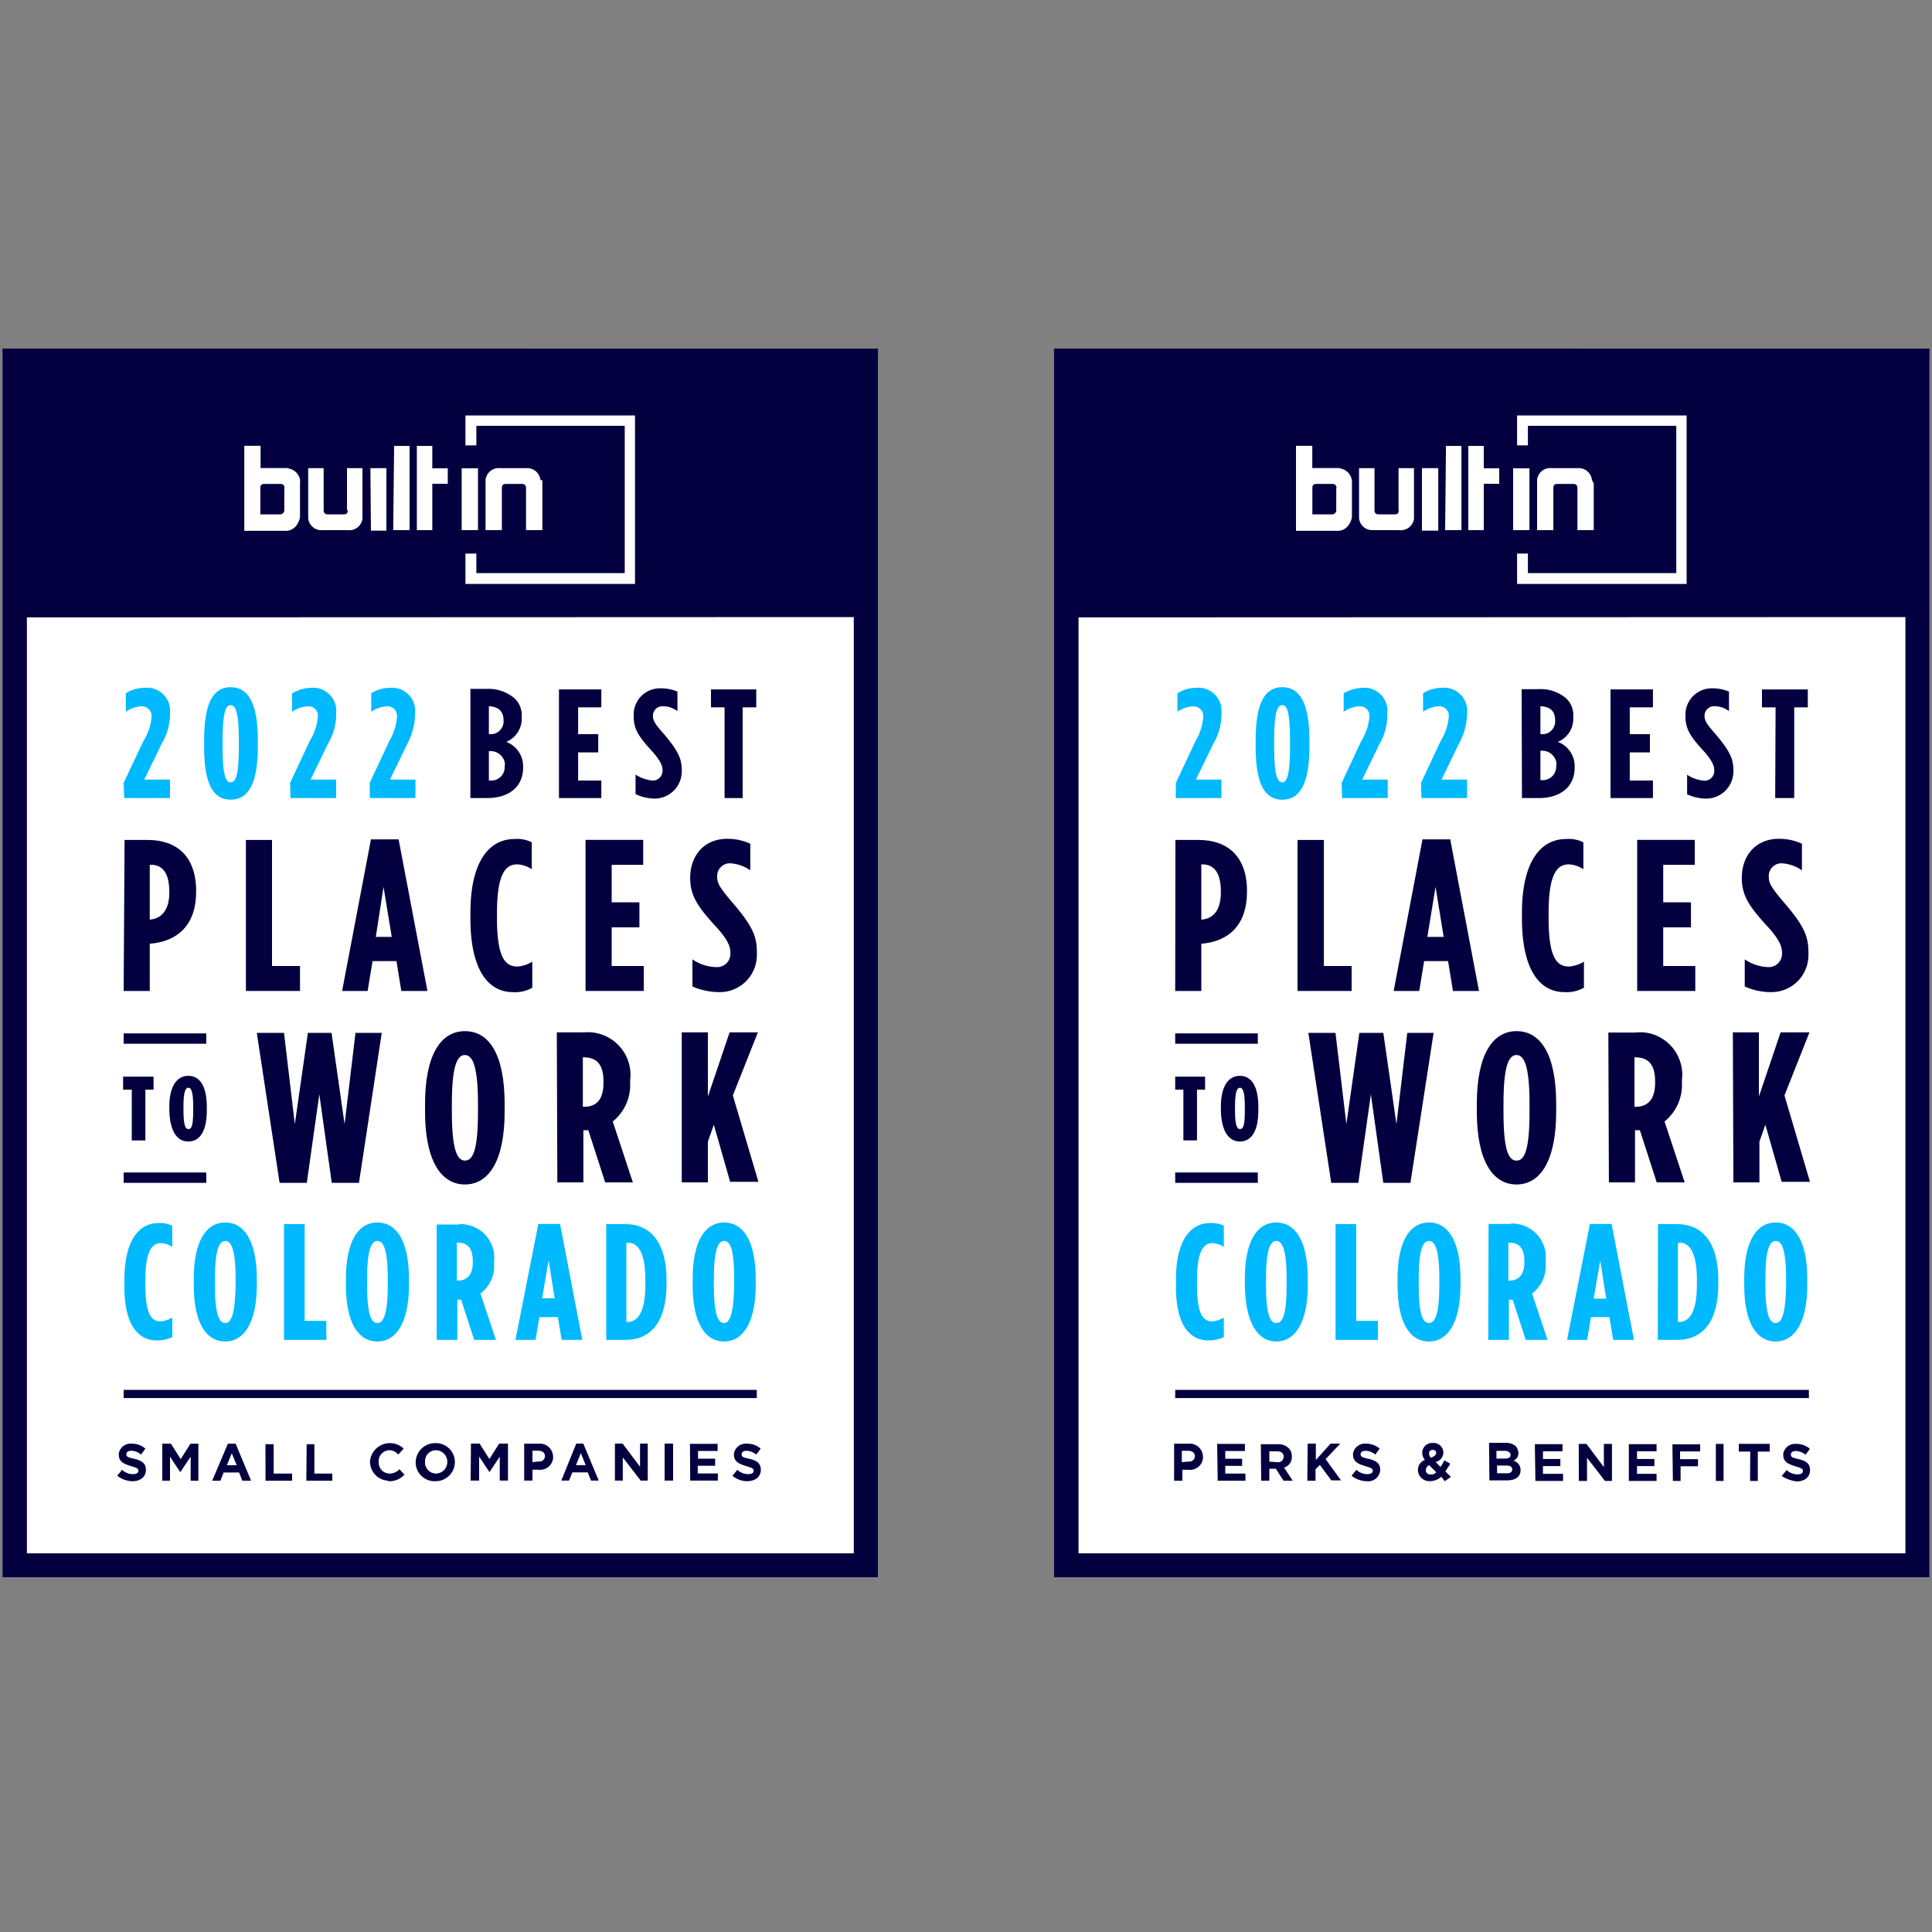 <svg id="Built-in_Best_Places_To_Work" data-name="Built-in Best Places To Work" xmlns="http://www.w3.org/2000/svg" viewBox="0 0 250 250"><rect x="0" y="0" width="250" height="250" fill="#808080" stroke="none"/><g id="Best_Perks_Benefits" data-name="Best Perks Benefits"><rect x="136.39" y="45.89" width="113.29" height="158.23" fill="#fff"/><path d="M136.39,45.89v-.78H249.68v159H136.39Zm3.17,34V201h107V79.85Z" fill="#04003f" fill-rule="evenodd"/><path d="M206,62.13a1.72,1.72,0,0,0-1.83-1.55H200.8a1.71,1.71,0,0,0-1.9,1.48V68.6H201V63.19c0-.43.14-.57.56-.57h2c.35,0,.56.14.56.57V68.6h2.11V62.48c-.14-.07-.14-.21-.21-.35ZM195.8,68.6h2.11v-8H195.8ZM192,57.7h-2V68.6h2v-6h2v-2h-2Zm-5,10.9h2.11V57.7h-2Zm-14.06-5.41c0-.43-.21-.57-.56-.57h-2c-.42,0-.56.14-.56.57v3.37h2.53a.54.54,0,0,0,.56-.49V63.19Zm2-.92v4.36a1.82,1.82,0,0,1-.28,1.06,1.73,1.73,0,0,1-1.62,1H167.7v-11h2.11v2.88h3.3a.87.87,0,0,1,.42.07,1.81,1.81,0,0,1,1.41,1.62ZM181,66c0,.42-.14.56-.57.56h-2c-.36,0-.57-.14-.57-.56V60.58h-2v6.47a1.72,1.72,0,0,0,1.83,1.55h3.38a1.71,1.71,0,0,0,1.9-1.48V60.58h-2V66Zm3,2.67h2.11V60.58H184Z" fill="#fff" fill-rule="evenodd"/><path d="M196.31,53.76v3.87h1.4V55.1h19.2V74.16h-19.2V71.63h-1.4v3.93h21.94V53.76Z" fill="#fff" fill-rule="evenodd"/><path d="M234,180.91H152.07v-1.06h82v1.06Z" fill="#04003f" fill-rule="evenodd"/><path d="M151.93,191.6H153v-1.41h.77a1.69,1.69,0,0,0,1.89-1.45,1.93,1.93,0,0,0,0-.24h0a1.7,1.7,0,0,0-1.62-1.69h-2.11v4.79Zm1-2.4v-1.47h.84c.49,0,.85.28.85.7h0a.73.73,0,0,1-.76.7h-.09Zm4.64,2.4h3.59v-.92h-2.61v-1h2.18v-.92h-2.18v-1h2.54v-.92H157.5Zm5.63,0h1.05v-1.55h.84l1,1.55h1.19l-1.12-1.69a1.43,1.43,0,0,0,1-1.48h0a1.43,1.43,0,0,0-.42-1.05,1.88,1.88,0,0,0-1.41-.5h-2.18Zm1.05-2.47V187.8h1c.5,0,.85.21.85.7h0a.69.69,0,0,1-.65.71h-.12Zm4.92,2.47h1.06v-1.48l.56-.56,1.48,2h1.26l-2-2.75,1.9-2h-1.26l-1.9,2.11v-2.11h-1.06Zm7.67.07a1.56,1.56,0,0,0,1.76-1.48h0c0-.84-.57-1.2-1.48-1.41s-1.06-.28-1.06-.63h0c0-.21.22-.42.64-.42a2,2,0,0,1,1.26.49l.57-.77a2.7,2.7,0,0,0-1.76-.64,1.56,1.56,0,0,0-1.69,1.27v.14h0c0,.91.63,1.2,1.55,1.48s1,.35,1,.63h0c0,.28-.28.42-.7.42a2,2,0,0,1-1.41-.56l-.63.77a3.29,3.29,0,0,0,2,.71Zm10.12,0,.78-.57-.71-.7c.22-.35.43-.63.64-1l-.78-.43a5.51,5.51,0,0,1-.49.85l-.63-.64a1.27,1.27,0,0,0,1-1.26h0a1.26,1.26,0,0,0-1.32-1.2h0a1.29,1.29,0,0,0-1.41,1.14V188h0a1.33,1.33,0,0,0,.35.91,1.37,1.37,0,0,0-.91,1.34h0a1.47,1.47,0,0,0,1.47,1.41h.15a2.21,2.21,0,0,0,1.4-.57Zm-1.75-3a.85.85,0,0,1-.29-.56h0a.44.44,0,0,1,.37-.49h.13a.39.39,0,0,1,.42.35v0h0q0,.42-.63.63Zm-.07,2.11a.53.53,0,0,1-.63-.41s0-.05,0-.08v-.07h0a.72.72,0,0,1,.42-.63l.92.91a.75.75,0,0,1-.7.28Zm7.59.78H195c1.06,0,1.76-.43,1.76-1.34h0a1.21,1.21,0,0,0-.92-1.2,1.07,1.07,0,0,0,.64-1.05h0a1.57,1.57,0,0,0-.35-.85,2,2,0,0,0-1.27-.42h-2.18Zm2.74-3.31c0,.35-.28.49-.77.49h-1.06v-1h1.06c.42,0,.7.14.77.49Zm.21,1.9h0c0,.35-.28.49-.7.49h-1.26v-1h1.19c.56,0,.77.21.77.49Zm3,1.48h3.58v-.92h-2.6v-1h2.25v-.92h-2.25v-1h2.53v-.92h-3.58Zm5.62,0h1.06v-3l2.32,3h.91v-4.79h-1.05v3l-2.25-3h-1Zm6.47,0h3.59v-.92h-2.53v-1h2.25v-.92h-2.25v-1h2.53v-.92h-3.59Zm5.7,0h1v-1.9h2.25v-.92H217.4v-1H220v-.92h-3.59Zm5.56,0h1v-4.79h-1Zm4.43,0h1v-3.8H229v-1h-4v1h1.48Zm6,.07c1.06,0,1.76-.57,1.76-1.48h0c0-.84-.56-1.2-1.48-1.41s-1-.28-1-.63h0c0-.21.21-.42.63-.42a2,2,0,0,1,1.27.49l.56-.77a2.65,2.65,0,0,0-1.76-.64,1.56,1.56,0,0,0-1.69,1.27v.14h0c0,.91.64,1.2,1.55,1.48s1,.35,1,.63h0c0,.28-.28.42-.71.42a2,2,0,0,1-1.4-.56l-.64.77a4.5,4.5,0,0,0,2,.71Z" fill="#04003f"/><path d="M152.14,103.27h5.91v-2.39h-3.3L157,96.24a7.43,7.43,0,0,0,1.05-3.87V92.3A3,3,0,0,0,155.37,89a2.57,2.57,0,0,0-.48,0,4.64,4.64,0,0,0-2.53.71V92.1a3.89,3.89,0,0,1,2-.7,1.26,1.26,0,0,1,1.34,1.18h0v.21a7.22,7.22,0,0,1-1,3.1l-2.54,5.41Z" fill="#00b9fe"/><path d="M165.93,103.48c2.25,0,3.51-2,3.51-6.89v-.77c0-4.86-1.26-6.9-3.51-6.9s-3.45,2-3.45,6.9v.77C162.48,101.51,163.68,103.48,165.93,103.48Zm0-2.25c-.56,0-1.06-.63-1.06-4.64v-.7c0-4,.5-4.64,1.06-4.64s1,.63,1,4.64v.7C166.93,100.59,166.44,101.23,165.93,101.23Z" fill="#00b9fe"/><path d="M173.66,103.27h5.91v-2.39h-3.3l2.25-4.64a7.5,7.5,0,0,0,1-3.87V92.3A3,3,0,0,0,176.84,89a3.09,3.09,0,0,0-.43,0,5.28,5.28,0,0,0-2.54.71V92.1a4,4,0,0,1,2-.7,1.21,1.21,0,0,1,1.33,1.09.38.38,0,0,1,0,.1v.21a7.17,7.17,0,0,1-1.06,3.1l-2.53,5.41Z" fill="#00b9fe"/><path d="M183.93,103.27h5.91v-2.39h-3.31l2.25-4.64a8.31,8.31,0,0,0,1.06-3.87V92.3A3,3,0,0,0,187.16,89a2.68,2.68,0,0,0-.49,0,4.64,4.64,0,0,0-2.53.71V92.1a4,4,0,0,1,2-.7,1.21,1.21,0,0,1,1.33,1.09.38.38,0,0,1,0,.1v.21a7.17,7.17,0,0,1-1.06,3.1l-2.53,5.41Z" fill="#00b9fe"/><path d="M196.94,103.27h2.18c2.74,0,4.64-1.41,4.64-3.94v-.21A3.34,3.34,0,0,0,201.58,96a3.23,3.23,0,0,0,2-3.17v-.07a3,3,0,0,0-.91-2.39A5.13,5.13,0,0,0,199,89.18H196.9Zm4.29-10.06A1.65,1.65,0,0,1,199.75,95h-.42V91.39h.07c1.13.07,1.83.56,1.83,1.82Zm.14,5.84v.07a1.74,1.74,0,0,1-1.65,1.83h-.39v-3.8h.07a1.86,1.86,0,0,1,2,1.55v.35Z" fill="#04003f"/><path d="M208.4,103.27h5.49V101h-3V97.36h2.61V95h-2.61V91.53h3V89.21H208.4Z" fill="#04003f"/><path d="M220.78,103.34a3.52,3.52,0,0,0,3.52-3.45v-.21c0-1.47-.43-2.46-2.33-4.71-1.19-1.33-1.4-1.76-1.4-2.32a1.23,1.23,0,0,1,1.12-1.26h.14a3,3,0,0,1,1.9.63V89.49a5.48,5.48,0,0,0-2.11-.42,3.4,3.4,0,0,0-3.52,3.26c0,.13,0,.26,0,.39,0,1.62.63,2.6,2.39,4.5,1.19,1.34,1.33,2,1.33,2.39a1.27,1.27,0,0,1-1.11,1.41h-.22a4.73,4.73,0,0,1-2.18-.77v2.53A6,6,0,0,0,220.78,103.34Z" fill="#04003f"/><path d="M229.71,103.27h2.46V91.53h1.76V89.21H228v2.32h1.76Z" fill="#04003f"/><path d="M152.07,128.23h3.38v-6.11h0c3.45-.28,5.91-2.32,5.91-6.75v-.07c0-4.58-2.61-6.61-6.26-6.61h-3Zm3.38-9.28v-7.1h.14c1.48,0,2.39,1.05,2.39,3.52v.07c0,2.39-1,3.44-2.53,3.56Z" fill="#04003f"/><path d="M167.9,128.23h7V125h-3.59V108.69H167.9Z" fill="#04003f"/><path d="M180.34,128.23h3.31l.63-3.86h3.1l.63,3.86h3.37l-3.72-19.62h-3.59Zm4.36-7,1.06-6.47,1.05,6.47Z" fill="#04003f"/><path d="M202.43,128.38a4.56,4.56,0,0,0,2.53-.57v-3.37a4.46,4.46,0,0,1-1.9.63c-1.55,0-2.67-1-2.67-6.26v-.7c0-4.92,1.05-6.26,2.6-6.26a3.68,3.68,0,0,1,1.9.63V109a4.15,4.15,0,0,0-2.25-.43c-3.17,0-5.7,2.75-5.7,9.57v.7C196.94,125.63,199.33,128.38,202.43,128.38Z" fill="#04003f"/><path d="M211.85,128.23h7.52V125h-4.15v-5h3.59v-3.24h-3.59v-4.85h4.08v-3.23h-7.45Z" fill="#04003f"/><path d="M229.22,128.38a4.78,4.78,0,0,0,4.79-4.79c0-.11,0-.23,0-.35,0-2.11-.56-3.44-3.23-6.54-1.62-1.9-1.9-2.46-1.9-3.23a1.65,1.65,0,0,1,1.53-1.76h.15a5.1,5.1,0,0,1,2.61.91v-3.44a7,7,0,0,0-3-.64c-2.81,0-4.78,2-4.78,5.07,0,2.25.91,3.65,3.31,6.26,1.68,1.82,1.89,2.74,1.89,3.37a1.74,1.74,0,0,1-1.54,1.9h-.28a5.66,5.66,0,0,1-3-1v3.51A8.27,8.27,0,0,0,229.22,128.38Z" fill="#04003f"/><path d="M172.26,153.06h3.51l1.62-11.46L179,153.06h3.51l3-19.41H182.1l-1.4,11.81L179,133.65h-3.1l-1.68,11.81-1.41-11.81H169.3Z" fill="#04003f"/><path d="M196.24,153.27c3.09,0,5.13-3.09,5.13-9.42v-1c0-6.4-2-9.42-5.13-9.42s-5.14,3.09-5.14,9.42v1C191.1,150.18,193.14,153.27,196.24,153.27Zm0-3.09c-1.06,0-1.69-1.41-1.69-6.33v-1c0-5,.7-6.33,1.69-6.33s1.68,1.41,1.68,6.33v1c0,4.92-.63,6.33-1.68,6.33Z" fill="#04003f"/><path d="M208.19,153h3.38v-6.75h.63l2.18,6.75H218l-2.61-7.88a6.07,6.07,0,0,0,2.25-5.06v-.28a5.51,5.51,0,0,0-4.76-6.17,5.71,5.71,0,0,0-1.24,0h-3.52Zm3.31-9.78v-6.4h.07c1.47,0,2.6.64,2.6,3.1v.21c0,2.25-1.06,3.09-2.53,3.09Z" fill="#04003f"/><path d="M224.3,153h3.37v-5.28l.77-2.18,2.11,7.39h3.66l-3.3-11.18,3.23-8.16h-3.73l-2.81,8.3v-8.3h-3.37Z" fill="#04003f"/><path d="M153.13,147.57h1.76V141h1.05v-1.68h-3.87V141h1.06Z" fill="#04003f"/><path d="M160.44,147.71c1.48,0,2.39-1.33,2.39-4v-.5c0-2.67-.91-4-2.39-4s-2.46,1.33-2.46,4v.5C158.05,146.38,159,147.71,160.44,147.71Zm0-1.61c-.35,0-.63-.43-.63-2.39v-.57c0-1.9.28-2.39.63-2.39s.64.42.64,2.39v.57C161.08,145.71,160.86,146.1,160.44,146.1Z" fill="#04003f"/><path d="M162.76,151.72H152.07v1.34h10.69Z" fill="#04003f"/><path d="M162.76,133.72H152.07v1.34h10.69Z" fill="#04003f"/><path d="M156.36,173.45a4.76,4.76,0,0,0,2-.42V170.5a3.66,3.66,0,0,1-1.47.49c-1.2,0-2-.84-2-4.78v-.56c0-3.73.84-4.79,2-4.79a2.68,2.68,0,0,1,1.47.5v-2.75a3.68,3.68,0,0,0-1.76-.35c-2.46,0-4.43,2.11-4.43,7.32v.56C152.07,171.34,153.9,173.45,156.36,173.45Z" fill="#00b9fe"/><path d="M165.15,173.59c2.4,0,4.08-2.39,4.08-7.31v-.77c0-4.93-1.61-7.32-4.08-7.32s-4.07,2.39-4.07,7.32v.77C161.15,171.2,162.76,173.59,165.15,173.59Zm0-2.39c-.77,0-1.33-1-1.33-4.92v-.77c0-3.87.56-4.93,1.33-4.93s1.34,1.06,1.34,4.93v.77C166.49,170.08,166,171.2,165.15,171.2Z" fill="#00b9fe"/><path d="M172.82,173.38h5.48v-2.46h-2.81V158.4h-2.67Z" fill="#00b9fe"/><path d="M184.91,173.59c2.4,0,4.08-2.39,4.08-7.31v-.77c0-4.93-1.61-7.32-4.08-7.32s-4.07,2.39-4.07,7.32v.77C180.84,171.2,182.45,173.59,184.91,173.59Zm0-2.39c-.77,0-1.33-1-1.33-4.92v-.77c0-3.87.56-4.93,1.33-4.93s1.34,1.06,1.34,4.93v.77C186.25,170.08,185.69,171.2,184.91,171.2Z" fill="#00b9fe"/><path d="M192.58,173.38h2.67v-5.2h.49l1.69,5.2h2.82l-2-6a4.48,4.48,0,0,0,1.75-4v-.21a4.32,4.32,0,0,0-3.72-4.79,2,2,0,0,0-.92,0h-2.74Zm2.6-7.59v-5h.07c1.13,0,2,.5,2,2.4v.14c0,1.75-.84,2.39-2,2.39h-.14Z" fill="#00b9fe"/><path d="M202.78,173.38h2.6l.49-2.95h2.39l.49,2.95h2.68l-2.89-15h-2.81Zm3.44-5.34.85-4.93.77,4.93Z" fill="#00b9fe"/><path d="M214.52,173.38H217c3.38,0,5.35-2.39,5.35-7.24v-.49c0-4.79-2-7.25-5.35-7.25h-2.46Zm2.74-12.59c1.27,0,2.32,1.06,2.32,4.86v.56c0,3.73-1.05,4.85-2.32,4.85h-.14v-10.2h.14Z" fill="#00b9fe"/><path d="M229.78,173.59c2.39,0,4.08-2.39,4.08-7.31v-.77c0-4.93-1.62-7.32-4.08-7.32s-4.08,2.39-4.08,7.32v.77C225.7,171.2,227.32,173.59,229.78,173.59Zm0-2.39c-.77,0-1.34-1-1.34-4.92v-.77c0-3.87.57-4.93,1.34-4.93s1.34,1.06,1.34,4.93v.77C231.05,170.08,230.55,171.2,229.78,171.2Z" fill="#00b9fe"/></g><g id="Best_Small_Companies" data-name="Best Small Companies"><rect x="0.32" y="45.89" width="113.29" height="158.23" fill="#fff"/><path d="M.32,45.89v-.78H113.61v159H.32Zm3.16,34V201h107V79.85Z" fill="#04003f" fill-rule="evenodd"/><path d="M69.94,62.13a1.73,1.73,0,0,0-1.83-1.55H64.73a1.73,1.73,0,0,0-1.9,1.48V68.6h2.11V63.19c0-.43.15-.57.57-.57h2c.35,0,.56.14.56.57V68.6h2.11V62.13ZM59.74,68.6h2.11v-8H59.74Zm-3.8-10.9h-2V68.6h2v-6h2v-2h-2ZM50.88,68.6H53V57.7H51ZM36.82,63.19c0-.43-.22-.57-.57-.57h-2c-.42,0-.56.14-.56.57v3.37h2.53a.55.55,0,0,0,.57-.49V63.19Zm2-.92v4.36a1.82,1.82,0,0,1-.28,1.06,1.71,1.71,0,0,1-1.61,1H31.61v-11h2.11v2.88H37a.87.87,0,0,1,.42.07,1.81,1.81,0,0,1,1.43,1.63ZM45,66c0,.42-.14.56-.56.56h-2c-.35,0-.56-.14-.56-.56V60.58h-2v6.47a1.71,1.71,0,0,0,1.83,1.55H45a1.71,1.71,0,0,0,1.9-1.48V60.58h-2V66Zm3,2.67h2V60.58H47.93Z" fill="#fff" fill-rule="evenodd"/><path d="M60.23,53.76v3.87h1.41V55.1h19.2V74.16H61.64V71.63H60.23v3.93H82.17V53.76Z" fill="#fff" fill-rule="evenodd"/><path d="M97.93,180.91H16v-1.06H97.93Z" fill="#04003f" fill-rule="evenodd"/><path d="M17.13,191.67c1.05,0,1.75-.57,1.75-1.48h0c0-.84-.56-1.2-1.47-1.41s-1.06-.28-1.06-.63h0c0-.21.21-.42.63-.42a2,2,0,0,1,1.27.49l.56-.77a2.63,2.63,0,0,0-1.76-.64,1.56,1.56,0,0,0-1.68,1.27v.14h0c0,.91.63,1.2,1.54,1.48s1,.35,1,.63h0c0,.28-.28.42-.7.42a2,2,0,0,1-1.41-.56l-.63.77A3.33,3.33,0,0,0,17.13,191.67Zm3.79-.07H22v-3.1l1.33,2h0l1.34-2v3.1h1v-4.79H24.65l-1.27,2-1.26-2H21v4.79Zm6.54,0h1.06l.42-1.06h2l.42,1.06h1.13l-2-4.79h-1Zm1.9-2,.63-1.55.64,1.55Zm5,2H37.8v-.92H35.41v-3.8H34.35Zm5.28,0H43v-.92H40.68v-3.8h-1Zm10.69.07a2.61,2.61,0,0,0,2-.85l-.64-.7a1.78,1.78,0,0,1-1.26.56A1.43,1.43,0,0,1,49,189.25v-.12h0a1.41,1.41,0,0,1,1.34-1.47h0a1.49,1.49,0,0,1,1.19.56l.71-.77a2.59,2.59,0,0,0-4.36,1.61v.07h0a2.47,2.47,0,0,0,2.32,2.47c.07.07.07.07.14.07Zm6,0a2.5,2.5,0,0,0,2.53-2.4v-.07h0a2.45,2.45,0,0,0-2.44-2.46h-.09a2.51,2.51,0,0,0-2.54,2.39v.07h0a2.44,2.44,0,0,0,2.39,2.47Zm0-1A1.43,1.43,0,0,1,55,189.2v-.07h0a1.41,1.41,0,0,1,1.33-1.47h.08a1.49,1.49,0,0,1,1.47,1.47v.07h0a1.49,1.49,0,0,1-1.47,1.48Zm4.57.92H62v-3.1l1.34,2h0l1.33-2v3.1h1.06V186.8H64.59l-1.26,2-1.27-2H60.94Zm7,0h1v-1.41h.78a1.69,1.69,0,0,0,1.89-1.47,1.62,1.62,0,0,0,0-.22h0A1.71,1.71,0,0,0,70,186.81H67.83v4.79Zm1-2.4v-1.47h.78c.49,0,.84.28.84.7h0a.72.72,0,0,1-.74.7h-.1Zm3.73,2.4h1l.43-1.06h2l.42,1.06h1l-2-4.79h-.91Zm1.9-2,.63-1.55.63,1.55Zm5,2h1.06v-3l2.32,3h.91V186.8h-1v3l-2.25-3h-1v4.79Zm6.47,0h1.1V186.8H86Zm3.31,0h3.58v-.92h-2.6v-1h2.25v-.92H90.33v-1h2.53v-.92H89.28Zm7.38.07c1.06,0,1.76-.57,1.76-1.48h0c0-.84-.56-1.2-1.48-1.41s-1-.27-1-.62h0c0-.21.21-.42.63-.42a2.27,2.27,0,0,1,1.27.49l.56-.77a2.65,2.65,0,0,0-1.76-.64,1.57,1.57,0,0,0-1.7,1.27v.14h0c0,.91.64,1.2,1.55,1.48s1,.35,1,.63h0c0,.28-.28.42-.7.42a2,2,0,0,1-1.41-.56l-.63.77a3,3,0,0,0,2,.71Z" fill="#04003f"/><path d="M16.07,103.27H22v-2.39H18.67l2.25-4.64A7.46,7.46,0,0,0,22,92.37V92.3A3,3,0,0,0,19.32,89a2.9,2.9,0,0,0-.51,0,4.64,4.64,0,0,0-2.53.71V92.1a4,4,0,0,1,2-.7,1.26,1.26,0,0,1,1.34,1.18h0v.21a7.17,7.17,0,0,1-1.06,3.1L16,101.3Z" fill="#00b9fe"/><path d="M29.85,103.48c2.25,0,3.52-2,3.52-6.89v-.77c0-4.86-1.27-6.9-3.52-6.9s-3.44,2-3.44,6.9v.77C26.41,101.51,27.6,103.48,29.85,103.48Zm0-2.25c-.56,0-1.05-.63-1.05-4.64v-.7c0-4,.49-4.64,1.05-4.64s1.06.63,1.06,4.64v.7C30.91,100.59,30.42,101.23,29.85,101.23Z" fill="#00b9fe"/><path d="M37.59,103.27H43.5v-2.39H40.19l2.25-4.64a7.44,7.44,0,0,0,1.06-3.87V92.3A3,3,0,0,0,40.82,89a2.68,2.68,0,0,0-.49,0,5.24,5.24,0,0,0-2.53.71V92.1a4,4,0,0,1,2-.7,1.21,1.21,0,0,1,1.33,1.09.38.38,0,0,1,0,.1v.21a7.3,7.3,0,0,1-1.06,3.1l-2.53,5.41Z" fill="#00b9fe"/><path d="M47.86,103.27h5.9v-2.39h-3.3l2.25-4.64a8.44,8.44,0,0,0,1-3.87V92.3A3,3,0,0,0,51,89a3.09,3.09,0,0,0-.43,0,4.64,4.64,0,0,0-2.53.71V92.1a3.89,3.89,0,0,1,2-.7,1.23,1.23,0,0,1,1.33,1.1v.3a7.22,7.22,0,0,1-1,3.1l-2.53,5.41Z" fill="#00b9fe"/><path d="M60.87,103.27h2.18c2.74,0,4.64-1.41,4.64-3.94v-.21A3.36,3.36,0,0,0,65.51,96a3.25,3.25,0,0,0,2-3.17v-.07a3,3,0,0,0-.92-2.39A5.22,5.22,0,0,0,63,89.14H60.87Zm4.29-10.06A1.67,1.67,0,0,1,63.68,95h-.42V91.39h.07C64.45,91.46,65.16,92,65.16,93.21Zm.14,5.84v.07A1.73,1.73,0,0,1,63.71,101h-.45V97.2h.07a1.87,1.87,0,0,1,2,1.55v.35Z" fill="#04003f"/><path d="M72.33,103.27h5.48V101h-3V97.36h2.6V95h-2.6V91.53h3V89.21H72.33Z" fill="#04003f"/><path d="M84.71,103.34a3.53,3.53,0,0,0,3.51-3.45v-.21c0-1.47-.42-2.46-2.32-4.71-1.19-1.33-1.41-1.76-1.41-2.32a1.24,1.24,0,0,1,1.13-1.26h.14a3.1,3.1,0,0,1,1.9.63V89.49a5.48,5.48,0,0,0-2.11-.42A3.4,3.4,0,0,0,82,92.29c0,.14,0,.29,0,.43,0,1.62.64,2.6,2.39,4.5,1.2,1.34,1.34,2,1.34,2.39a1.28,1.28,0,0,1-1.1,1.39h-.21a4.84,4.84,0,0,1-2.18-.77v2.53A6,6,0,0,0,84.71,103.34Z" fill="#04003f"/><path d="M93.64,103.27H96.1V91.53h1.76V89.21H92v2.32h1.76v11.74Z" fill="#04003f"/><path d="M16,128.23h3.38v-6.11h0c3.51-.28,6-2.32,6-6.75v-.07c0-4.58-2.6-6.61-6.26-6.61h-3ZM19.38,119v-7.1h.14c1.47,0,2.39,1,2.39,3.52v.07C21.91,117.83,20.85,118.88,19.38,119Z" fill="#04003f"/><path d="M31.82,128.23h7V125H35.2V108.69H31.82Z" fill="#04003f"/><path d="M44.27,128.23h3.3l.64-3.86H51.3l.63,3.86h3.38l-3.73-19.62H48Zm4.36-7,1-6.47,1.06,6.47Z" fill="#04003f"/><path d="M66.35,128.38a4.48,4.48,0,0,0,2.53-.57v-3.37a4.32,4.32,0,0,1-1.9.63c-1.54,0-2.67-1-2.67-6.26v-.7c0-4.92,1.06-6.26,2.6-6.26a3.59,3.59,0,0,1,1.9.63V109a4.06,4.06,0,0,0-2.25-.43c-3.16,0-5.69,2.75-5.69,9.57v.7C60.87,125.63,63.26,128.38,66.35,128.38Z" fill="#04003f"/><path d="M75.77,128.23H83.3V125H79.15v-5h3.59v-3.24H79.15v-4.85h4.08v-3.23H75.77Z" fill="#04003f"/><path d="M93.14,128.38a4.8,4.8,0,0,0,4.8-4.8c0-.11,0-.23,0-.34,0-2.11-.57-3.44-3.24-6.54-1.62-1.9-1.9-2.46-1.9-3.23a1.66,1.66,0,0,1,1.55-1.76h.14a5.09,5.09,0,0,1,2.6.91v-3.44a7,7,0,0,0-3-.64c-2.81,0-4.78,2-4.78,5.07,0,2.25.91,3.65,3.3,6.26,1.69,1.82,1.9,2.74,1.9,3.37a1.74,1.74,0,0,1-1.55,1.9H92.6a5.63,5.63,0,0,1-3-1v3.51A8.8,8.8,0,0,0,93.14,128.38Z" fill="#04003f"/><path d="M36.18,153.06H39.7l1.62-11.46,1.61,11.46h3.52l2.95-19.41H46l-1.41,11.81L42.9,133.65H39.84l-1.69,11.81-1.4-11.81H33.23Z" fill="#04003f"/><path d="M60.16,153.27c3.1,0,5.14-3.09,5.14-9.42v-1c0-6.4-2-9.42-5.14-9.42S55,136.53,55,142.86v1C55,150.18,57.07,153.27,60.16,153.27Zm0-3.09c-1,0-1.69-1.41-1.69-6.33v-1c0-5,.71-6.33,1.69-6.33s1.69,1.41,1.69,6.33v1c0,4.92-.63,6.33-1.69,6.33Z" fill="#04003f"/><path d="M72.12,153h3.37v-6.75h.64L78.31,153h3.58l-2.6-7.88a6.07,6.07,0,0,0,2.25-5.06v-.28a5.52,5.52,0,0,0-6-6.19H72.05Zm3.3-9.78v-6.4h.07c1.48,0,2.6.64,2.6,3.1v.21c0,2.25-1,3.09-2.53,3.09Z" fill="#04003f"/><path d="M88.22,153H91.6v-5.28l.77-2.18,2.11,7.39h3.66l-3.31-11.18,3.24-8.16H94.41l-2.81,8.3v-8.3H88.22Z" fill="#04003f"/><path d="M17.05,147.57h1.76V141h1.06v-1.68H15.93V141h1.12Z" fill="#04003f"/><path d="M24.37,147.71c1.48,0,2.39-1.33,2.39-4v-.5c0-2.67-.91-4-2.39-4s-2.46,1.33-2.46,4v.5C22,146.38,22.89,147.71,24.37,147.71Zm0-1.61c-.35,0-.63-.43-.63-2.39v-.57c0-1.9.28-2.39.63-2.39s.63.42.63,2.39v.57C25,145.71,24.79,146.1,24.37,146.1Z" fill="#04003f"/><path d="M26.69,151.72H16v1.34H26.69Z" fill="#04003f"/><path d="M26.69,133.72H16v1.34H26.69Z" fill="#04003f"/><path d="M20.29,173.45a4.76,4.76,0,0,0,2-.42V170.5a3.7,3.7,0,0,1-1.48.49c-1.19,0-2-.84-2-4.78v-.56c0-3.73.85-4.79,2-4.79a2.71,2.71,0,0,1,1.48.5v-2.75a3.68,3.68,0,0,0-1.76-.35c-2.46,0-4.43,2.11-4.43,7.32v.56C16,171.34,17.83,173.45,20.29,173.45Z" fill="#00b9fe"/><path d="M29.15,173.59c2.39,0,4.08-2.39,4.08-7.31v-.77c0-4.93-1.62-7.32-4.08-7.32s-4.08,2.39-4.08,7.32v.77C25.07,171.2,26.69,173.59,29.15,173.59Zm0-2.39c-.77,0-1.34-1-1.34-4.92v-.77c0-3.87.57-4.93,1.34-4.93s1.34,1.06,1.34,4.93v.77C30.42,170.08,29.92,171.2,29.15,171.2Z" fill="#00b9fe"/><path d="M36.75,173.38h5.48v-2.46H39.42V158.4H36.75Z" fill="#00b9fe"/><path d="M48.84,173.59c2.39,0,4.08-2.39,4.08-7.31v-.77c0-4.93-1.62-7.32-4.08-7.32s-4.08,2.39-4.08,7.32v.77C44.76,171.2,46.38,173.59,48.84,173.59Zm0-2.39c-.77,0-1.34-1-1.34-4.92v-.77c0-3.87.57-4.93,1.34-4.93s1.34,1.06,1.34,4.93v.77C50.18,170.08,49.61,171.2,48.84,171.2Z" fill="#00b9fe"/><path d="M56.51,173.38h2.67v-5.2h.49l1.69,5.2h2.81l-2-6a4.45,4.45,0,0,0,1.76-3.93v-.21a4.33,4.33,0,0,0-3.73-4.79,2,2,0,0,0-.91,0H56.51Zm2.6-7.59v-5h.07c1.12,0,2,.5,2,2.4v.14c0,1.75-.85,2.39-2,2.39H59Z" fill="#00b9fe"/><path d="M66.7,173.38h2.6l.5-2.95h2.39l.49,2.95h2.67l-2.88-15H69.66ZM70.15,168l.84-4.93.78,4.93Z" fill="#00b9fe"/><path d="M78.45,173.38h2.46c3.37,0,5.34-2.39,5.34-7.24v-.49c0-4.79-2-7.25-5.34-7.25H78.45Zm2.74-12.59c1.26,0,2.32,1.06,2.32,4.86v.56c0,3.73-1.06,4.85-2.32,4.85h-.14v-10.2h.14Z" fill="#00b9fe"/><path d="M93.71,173.59c2.39,0,4.08-2.39,4.08-7.31v-.77c0-4.93-1.62-7.32-4.08-7.32s-4.08,2.39-4.08,7.32v.77C89.63,171.2,91.25,173.59,93.71,173.59Zm0-2.39c-.78,0-1.34-1-1.34-4.92v-.77c0-3.87.56-4.93,1.34-4.93S95,161.64,95,165.51v.77c-.07,3.8-.56,4.92-1.33,4.92Z" fill="#00b9fe"/></g><rect width="250" height="250" fill="none"/></svg>
